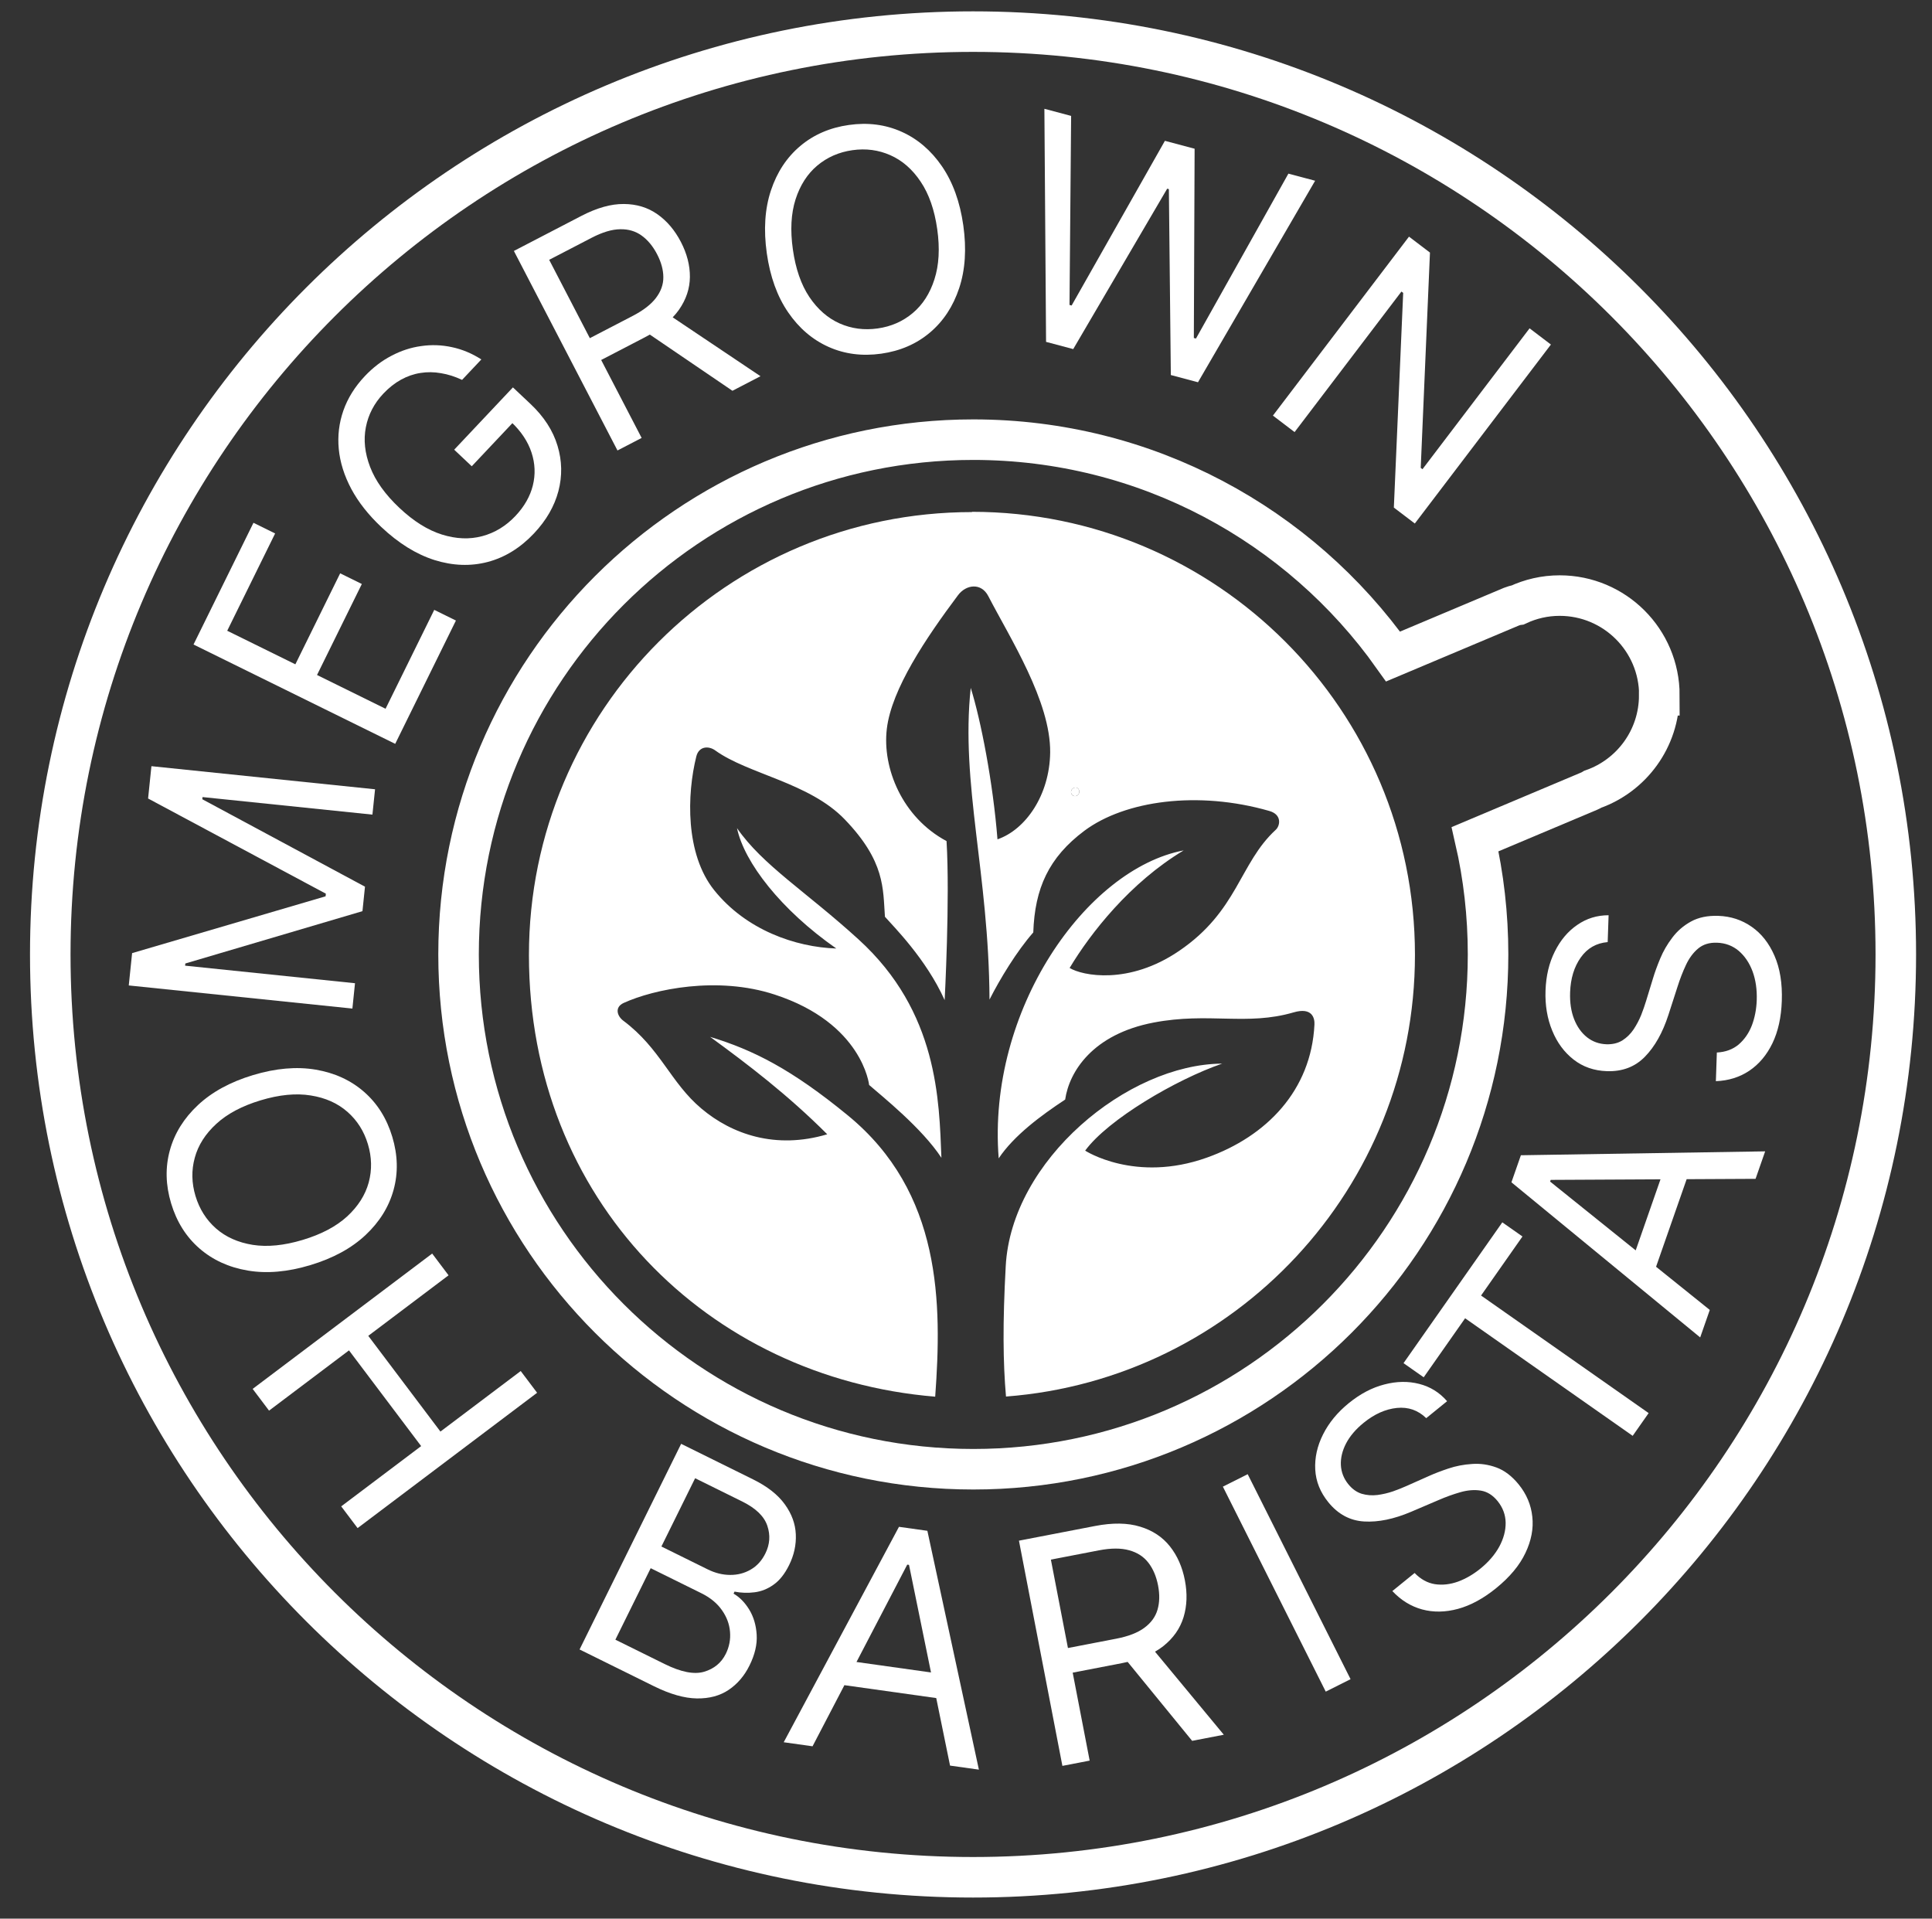 <svg width="143" height="142" viewBox="0 0 143 142" fill="none" xmlns="http://www.w3.org/2000/svg">
<rect x="0" y="0" width="143" height="142" fill="#333333" stroke="none"/>
<path d="M71.94 37.9C53.83 37.9 39.15 52.58 39.15 70.69C39.15 88.8 52.38 101.98 69.22 103.37C69.72 96.49 69.73 88.26 62.74 82.54C58.59 79.14 55.76 77.71 52.56 76.74C55.36 78.78 58.31 81.03 61.23 83.95C57.4 85.09 54.16 83.94 51.92 82.05C49.63 80.13 48.89 77.6 46.13 75.54C45.68 75.2 45.47 74.55 46.16 74.23C48.4 73.21 53.1 72.22 57.34 73.61C63.85 75.73 64.33 80.3 64.33 80.3C65.28 81.13 68.24 83.49 69.68 85.69C69.51 81.47 69.45 74.9 63.55 69.53C59.68 66 56.45 64.04 54.55 61.29C55.08 63.82 57.8 67.34 61.9 70.2C58.88 70.1 55.22 68.83 52.86 65.88C50.71 63.2 50.84 58.78 51.54 55.98C51.73 55.23 52.44 55.18 52.94 55.54C55.38 57.3 59.91 57.92 62.53 60.65C65.53 63.77 65.35 65.78 65.5 67.85C66.12 68.56 68.54 70.95 69.92 74.02C69.92 74.02 70.32 66.53 70.06 62.25C66.78 60.5 65.29 56.84 65.64 53.94C65.99 51 68.53 47.23 70.91 44.05C71.51 43.25 72.63 43.11 73.15 44.12C74.76 47.23 77.77 51.91 77.73 55.69C77.69 58.84 75.92 61.4 73.83 62.12C73.5 57.92 72.6 53.3 71.85 50.91C71.09 58.04 73.19 64.61 73.24 73.98C74.01 72.46 75.25 70.41 76.48 69.01C76.59 65.75 77.62 63.46 80.27 61.48C83.27 59.25 88.67 58.5 93.95 60.02C94.91 60.29 94.75 61.13 94.42 61.42C91.73 63.9 91.63 67.42 87.27 70.38C83.56 72.91 80.12 72.22 79.17 71.64C80.72 69.06 83.63 65.33 87.61 62.94C80.4 64.31 73.05 74.76 73.92 85.73C75.05 84.04 77.05 82.56 78.84 81.38C79.14 79.31 80.88 76.54 85.39 75.68C89.48 74.9 92.27 75.94 95.74 74.93C97.13 74.52 97.32 75.36 97.29 75.84C97.05 80.69 93.76 84.1 89.32 85.68C84.02 87.57 80.32 85.16 80.32 85.16C82.01 82.85 87.06 79.89 90.46 78.72C83.46 78.76 74.85 85.87 74.44 93.72C74.21 97.94 74.24 100.83 74.46 103.36C91.39 102.07 104.73 87.93 104.73 70.67C104.73 52.56 90.05 37.88 71.94 37.88V37.9ZM79.68 58.9C79.52 58.96 79.35 58.89 79.29 58.72C79.24 58.56 79.32 58.37 79.49 58.31C79.65 58.24 79.82 58.32 79.87 58.49C79.92 58.65 79.84 58.84 79.68 58.91V58.9Z" fill="white"/>
<path d="M79.68 58.9C79.52 58.959 79.35 58.889 79.29 58.719C79.24 58.559 79.32 58.37 79.49 58.309C79.65 58.239 79.82 58.319 79.87 58.489C79.92 58.65 79.84 58.84 79.68 58.91V58.9Z" fill="white"/>
<path d="M42.898 122.079L50.416 106.86L55.736 109.489C56.797 110.013 57.581 110.628 58.088 111.335C58.598 112.036 58.87 112.778 58.903 113.558C58.939 114.334 58.773 115.094 58.406 115.837C58.083 116.491 57.7 116.973 57.257 117.284C56.818 117.598 56.35 117.785 55.851 117.847C55.357 117.911 54.862 117.895 54.368 117.798L54.294 117.947C54.745 118.207 55.133 118.602 55.457 119.131C55.78 119.661 55.964 120.282 56.007 120.993C56.05 121.705 55.873 122.462 55.476 123.264C55.099 124.027 54.587 124.628 53.939 125.066C53.292 125.504 52.505 125.716 51.581 125.703C50.657 125.691 49.595 125.388 48.397 124.796L42.898 122.079ZM45.548 121.355L49.204 123.161C50.408 123.756 51.378 123.945 52.113 123.729C52.856 123.51 53.392 123.067 53.723 122.398C53.977 121.883 54.081 121.342 54.034 120.777C53.989 120.206 53.789 119.669 53.433 119.167C53.08 118.66 52.571 118.242 51.907 117.914L48.162 116.064L45.548 121.355ZM48.955 114.459L52.373 116.147C52.928 116.422 53.482 116.56 54.036 116.562C54.594 116.567 55.103 116.436 55.561 116.169C56.024 115.905 56.388 115.505 56.652 114.97C56.983 114.302 57.03 113.619 56.795 112.924C56.561 112.223 55.94 111.623 54.929 111.124L51.451 109.406L48.955 114.459Z" fill="white"/>
<path d="M60.142 129.245L58.008 128.946L66.539 113.002L68.641 113.297L72.454 130.973L70.319 130.674L67.282 115.818L67.151 115.8L60.142 129.245ZM61.851 122.789L70.453 123.997L70.2 125.803L61.598 124.595L61.851 122.789Z" fill="white"/>
<path d="M78.635 130.695L75.419 114.027L81.051 112.941C82.353 112.69 83.465 112.706 84.386 112.99C85.307 113.268 86.042 113.754 86.592 114.447C87.142 115.139 87.512 115.977 87.701 116.959C87.891 117.941 87.858 118.851 87.603 119.688C87.348 120.525 86.848 121.24 86.101 121.834C85.354 122.423 84.335 122.842 83.043 123.091L78.486 123.971L78.134 122.148L82.626 121.281C83.516 121.109 84.207 120.841 84.7 120.476C85.197 120.11 85.522 119.664 85.674 119.14C85.831 118.609 85.844 118.009 85.716 117.342C85.587 116.675 85.35 116.116 85.004 115.665C84.658 115.214 84.185 114.905 83.585 114.74C82.983 114.569 82.232 114.57 81.332 114.744L77.783 115.429L80.653 130.305L78.635 130.695ZM85.036 121.694L90.582 128.39L88.238 128.842L82.757 122.133L85.036 121.694Z" fill="white"/>
<path d="M92.35 109.107L99.964 124.278L98.127 125.2L90.513 110.029L92.35 109.107Z" fill="white"/>
<path d="M105.565 104.959C104.958 104.37 104.234 104.118 103.393 104.203C102.551 104.289 101.731 104.655 100.933 105.303C100.35 105.777 99.916 106.285 99.632 106.829C99.352 107.37 99.223 107.905 99.247 108.433C99.275 108.959 99.459 109.432 99.801 109.852C100.086 110.204 100.415 110.438 100.788 110.556C101.162 110.665 101.55 110.696 101.951 110.647C102.35 110.594 102.738 110.503 103.117 110.373C103.492 110.239 103.828 110.105 104.125 109.971L105.756 109.245C106.172 109.057 106.655 108.871 107.204 108.688C107.758 108.502 108.339 108.39 108.948 108.351C109.558 108.304 110.162 108.391 110.76 108.61C111.358 108.829 111.907 109.248 112.409 109.865C112.987 110.578 113.323 111.372 113.416 112.25C113.514 113.125 113.344 114.02 112.907 114.937C112.475 115.851 111.752 116.719 110.74 117.541C109.796 118.307 108.855 118.818 107.917 119.074C106.983 119.327 106.098 119.341 105.261 119.116C104.428 118.888 103.694 118.435 103.057 117.756L104.705 116.419C105.151 116.882 105.653 117.158 106.209 117.247C106.767 117.328 107.335 117.265 107.914 117.058C108.494 116.844 109.046 116.524 109.569 116.099C110.179 115.605 110.645 115.062 110.97 114.471C111.291 113.876 111.449 113.285 111.443 112.699C111.433 112.109 111.234 111.574 110.844 111.093C110.488 110.656 110.077 110.399 109.61 110.323C109.142 110.247 108.639 110.285 108.101 110.437C107.563 110.59 107.01 110.789 106.442 111.037L104.444 111.89C103.174 112.43 102.016 112.669 100.97 112.607C99.924 112.546 99.04 112.071 98.319 111.183C97.72 110.445 97.397 109.64 97.35 108.767C97.304 107.886 97.497 107.018 97.927 106.163C98.359 105.301 98.995 104.528 99.835 103.846C100.685 103.156 101.563 102.695 102.471 102.464C103.376 102.228 104.233 102.215 105.044 102.424C105.86 102.631 106.548 103.058 107.109 103.705L105.565 104.959Z" fill="white"/>
<path d="M105.377 101.936L103.884 100.889L111.196 90.467L112.688 91.514L109.623 95.884L122.027 104.585L120.846 106.268L108.443 97.567L105.377 101.936Z" fill="white"/>
<path d="M126.552 96.95L125.842 98.985L111.871 87.504L112.571 85.501L130.651 85.213L129.941 87.247L114.778 87.325L114.734 87.45L126.552 96.95ZM120.555 94.013L123.418 85.812L125.14 86.414L122.276 94.614L120.555 94.013Z" fill="white"/>
<path d="M118.995 69.726C118.152 69.797 117.487 70.178 116.999 70.869C116.511 71.56 116.249 72.419 116.214 73.446C116.188 74.197 116.287 74.858 116.511 75.43C116.735 75.996 117.054 76.444 117.469 76.773C117.883 77.097 118.361 77.268 118.902 77.287C119.355 77.302 119.748 77.208 120.081 77.004C120.409 76.794 120.687 76.521 120.914 76.186C121.135 75.851 121.322 75.498 121.473 75.127C121.618 74.756 121.737 74.415 121.831 74.103L122.354 72.396C122.485 71.958 122.662 71.472 122.885 70.938C123.108 70.398 123.405 69.886 123.775 69.401C124.14 68.91 124.602 68.511 125.159 68.204C125.717 67.897 126.394 67.757 127.189 67.784C128.106 67.816 128.926 68.084 129.649 68.59C130.373 69.09 130.937 69.806 131.342 70.738C131.747 71.664 131.928 72.779 131.883 74.082C131.842 75.297 131.609 76.342 131.187 77.218C130.765 78.088 130.194 78.765 129.475 79.249C128.757 79.728 127.933 79.984 127.003 80.019L127.075 77.898C127.718 77.865 128.255 77.668 128.688 77.306C129.115 76.939 129.441 76.47 129.665 75.897C129.884 75.318 130.005 74.692 130.028 74.018C130.054 73.234 129.951 72.526 129.719 71.893C129.481 71.26 129.139 70.754 128.693 70.373C128.241 69.993 127.706 69.792 127.088 69.771C126.525 69.752 126.061 69.894 125.697 70.196C125.332 70.499 125.031 70.903 124.793 71.409C124.554 71.915 124.342 72.464 124.156 73.054L123.488 75.121C123.062 76.434 122.482 77.464 121.748 78.213C121.015 78.962 120.077 79.317 118.934 79.278C117.984 79.246 117.164 78.96 116.475 78.423C115.78 77.879 115.252 77.165 114.89 76.278C114.522 75.387 114.357 74.4 114.394 73.317C114.431 72.224 114.661 71.259 115.082 70.422C115.498 69.585 116.051 68.929 116.742 68.455C117.432 67.976 118.206 67.737 119.063 67.738L118.995 69.726Z" fill="white"/>
<path d="M39.755 103.081L26.468 113.097L25.255 111.488L31.172 107.028L25.831 99.943L19.914 104.403L18.701 102.794L31.988 92.778L33.201 94.387L27.258 98.867L32.599 105.952L38.542 101.472L39.755 103.081Z" fill="white"/>
<path d="M18.734 79.567C20.415 79.062 21.959 78.928 23.365 79.166C24.772 79.405 25.966 79.953 26.949 80.812C27.931 81.67 28.627 82.778 29.036 84.138C29.445 85.496 29.477 86.805 29.131 88.063C28.786 89.321 28.092 90.437 27.051 91.413C26.009 92.388 24.648 93.128 22.968 93.634C21.287 94.14 19.744 94.274 18.337 94.035C16.93 93.797 15.736 93.248 14.753 92.39C13.771 91.532 13.075 90.423 12.666 89.064C12.257 87.705 12.226 86.397 12.571 85.139C12.916 83.881 13.61 82.764 14.651 81.789C15.693 80.814 17.054 80.073 18.734 79.567ZM19.296 81.435C17.917 81.85 16.822 82.431 16.011 83.178C15.2 83.921 14.668 84.757 14.416 85.687C14.162 86.611 14.181 87.556 14.471 88.521C14.762 89.486 15.268 90.286 15.992 90.923C16.713 91.554 17.618 91.958 18.706 92.134C19.793 92.304 21.026 92.182 22.406 91.767C23.786 91.352 24.881 90.773 25.693 90.031C26.503 89.284 27.035 88.448 27.289 87.523C27.541 86.593 27.521 85.645 27.231 84.681C26.941 83.716 26.434 82.918 25.713 82.287C24.989 81.65 24.085 81.247 22.998 81.076C21.91 80.9 20.676 81.019 19.296 81.435Z" fill="white"/>
<path d="M9.531 72.934L9.778 70.542L24.099 66.337L24.119 66.143L10.961 59.098L11.208 56.706L27.76 58.416L27.566 60.291L14.991 58.992L14.974 59.153L27.015 65.625L26.828 67.436L13.718 71.309L13.701 71.47L26.276 72.77L26.083 74.645L9.531 72.934Z" fill="white"/>
<path d="M29.252 55.053L14.324 47.701L18.761 38.692L20.364 39.482L16.818 46.683L21.862 49.167L25.178 42.432L26.782 43.222L23.465 49.957L28.538 52.456L32.142 45.137L33.746 45.927L29.252 55.053Z" fill="white"/>
<path d="M34.201 28.116C33.68 27.87 33.162 27.706 32.646 27.621C32.13 27.529 31.622 27.523 31.122 27.603C30.626 27.679 30.146 27.844 29.683 28.099C29.219 28.355 28.781 28.701 28.368 29.138C27.692 29.856 27.262 30.683 27.079 31.619C26.896 32.556 27.002 33.537 27.396 34.564C27.79 35.591 28.512 36.599 29.56 37.587C30.609 38.575 31.659 39.234 32.711 39.563C33.763 39.892 34.756 39.932 35.692 39.682C36.627 39.432 37.447 38.933 38.154 38.184C38.807 37.49 39.236 36.74 39.438 35.933C39.64 35.119 39.608 34.307 39.343 33.499C39.078 32.683 38.574 31.926 37.833 31.227L38.351 30.867L34.918 34.509L33.618 33.283L37.965 28.671L39.266 29.897C40.263 30.837 40.929 31.868 41.265 32.988C41.604 34.105 41.626 35.227 41.33 36.354C41.033 37.474 40.432 38.515 39.525 39.477C38.514 40.549 37.374 41.253 36.104 41.59C34.838 41.922 33.526 41.876 32.169 41.453C30.815 41.025 29.5 40.21 28.223 39.006C27.265 38.103 26.524 37.163 26.001 36.186C25.478 35.201 25.169 34.218 25.075 33.236C24.981 32.254 25.095 31.304 25.416 30.386C25.738 29.469 26.265 28.622 26.997 27.845C27.599 27.207 28.256 26.703 28.97 26.333C29.683 25.956 30.419 25.715 31.178 25.613C31.938 25.502 32.697 25.529 33.457 25.695C34.213 25.856 34.936 26.159 35.628 26.602L34.201 28.116Z" fill="white"/>
<path d="M45.704 33.34L38.036 18.573L43.026 15.982C44.179 15.383 45.229 15.088 46.174 15.098C47.116 15.103 47.943 15.354 48.653 15.852C49.363 16.35 49.944 17.034 50.396 17.904C50.847 18.774 51.07 19.638 51.064 20.496C51.058 21.354 50.787 22.166 50.251 22.932C49.712 23.694 48.871 24.372 47.727 24.966L43.689 27.062L42.85 25.447L46.831 23.381C47.619 22.971 48.194 22.526 48.555 22.046C48.92 21.563 49.102 21.054 49.098 20.519C49.097 19.976 48.943 19.409 48.636 18.818C48.329 18.226 47.95 17.767 47.499 17.44C47.049 17.112 46.518 16.954 45.908 16.966C45.295 16.973 44.59 17.184 43.792 17.598L40.648 19.23L47.492 32.412L45.704 33.34ZM49.21 23.097L56.289 27.844L54.212 28.922L47.191 24.145L49.21 23.097Z" fill="white"/>
<path d="M71.301 16.685C71.546 18.422 71.445 19.969 70.996 21.323C70.547 22.677 69.824 23.775 68.827 24.616C67.83 25.457 66.629 25.977 65.224 26.176C63.818 26.374 62.52 26.207 61.329 25.675C60.138 25.143 59.139 24.289 58.333 23.112C57.526 21.935 57.001 20.477 56.755 18.739C56.51 17.002 56.611 15.456 57.06 14.101C57.509 12.747 58.232 11.649 59.229 10.808C60.226 9.967 61.427 9.447 62.833 9.249C64.238 9.05 65.536 9.217 66.727 9.749C67.918 10.281 68.917 11.135 69.723 12.312C70.529 13.49 71.055 14.947 71.301 16.685ZM69.37 16.957C69.168 15.531 68.76 14.361 68.144 13.446C67.533 12.531 66.787 11.879 65.906 11.489C65.03 11.099 64.094 10.974 63.096 11.115C62.099 11.256 61.23 11.636 60.492 12.254C59.758 12.872 59.222 13.705 58.884 14.754C58.55 15.803 58.484 17.04 58.686 18.467C58.888 19.893 59.294 21.064 59.904 21.979C60.52 22.893 61.266 23.545 62.142 23.936C63.023 24.326 63.962 24.45 64.96 24.309C65.957 24.168 66.823 23.789 67.556 23.171C68.295 22.552 68.831 21.719 69.164 20.671C69.503 19.622 69.572 18.384 69.37 16.957Z" fill="white"/>
<path d="M77.426 25.303L77.302 8.053L79.281 8.578L79.161 22.569L79.318 22.611L86.222 10.423L88.421 11.007L88.364 25.015L88.522 25.056L95.363 12.851L97.341 13.377L88.671 28.291L86.661 27.757L86.516 13.998L86.391 13.965L79.436 25.837L77.426 25.303Z" fill="white"/>
<path d="M114.793 25.5L104.72 38.746L103.168 37.566L103.859 21.677L103.729 21.579L95.821 31.979L94.217 30.759L104.289 17.514L105.841 18.694L105.157 34.628L105.287 34.726L113.214 24.3L114.793 25.5Z" fill="white"/>
<path d="M72.021 138.94C109.742 138.94 140.321 108.361 140.321 70.64C140.321 32.919 109.742 2.34 72.021 2.34C34.3 2.34 3.721 32.919 3.721 70.64C3.721 108.361 34.3 138.94 72.021 138.94Z" stroke="white" stroke-width="3" stroke-miterlimit="10"/>
<path d="M122.811 51.46C122.811 54.67 120.761 57.4 117.901 58.41C117.821 58.46 117.721 58.51 117.631 58.55L109.181 62.11C109.811 64.85 110.141 67.71 110.141 70.64C110.141 91.68 93.081 108.74 72.041 108.74C51.001 108.74 33.941 91.68 33.941 70.64C33.941 49.6 51.001 32.54 72.041 32.54C84.861 32.54 96.211 38.87 103.111 48.59L111.871 44.9C112.031 44.84 112.181 44.79 112.341 44.77C113.281 44.33 114.331 44.08 115.441 44.08C119.511 44.08 122.821 47.38 122.821 51.46H122.811Z" stroke="white" stroke-width="3" stroke-miterlimit="10"/>
</svg>
